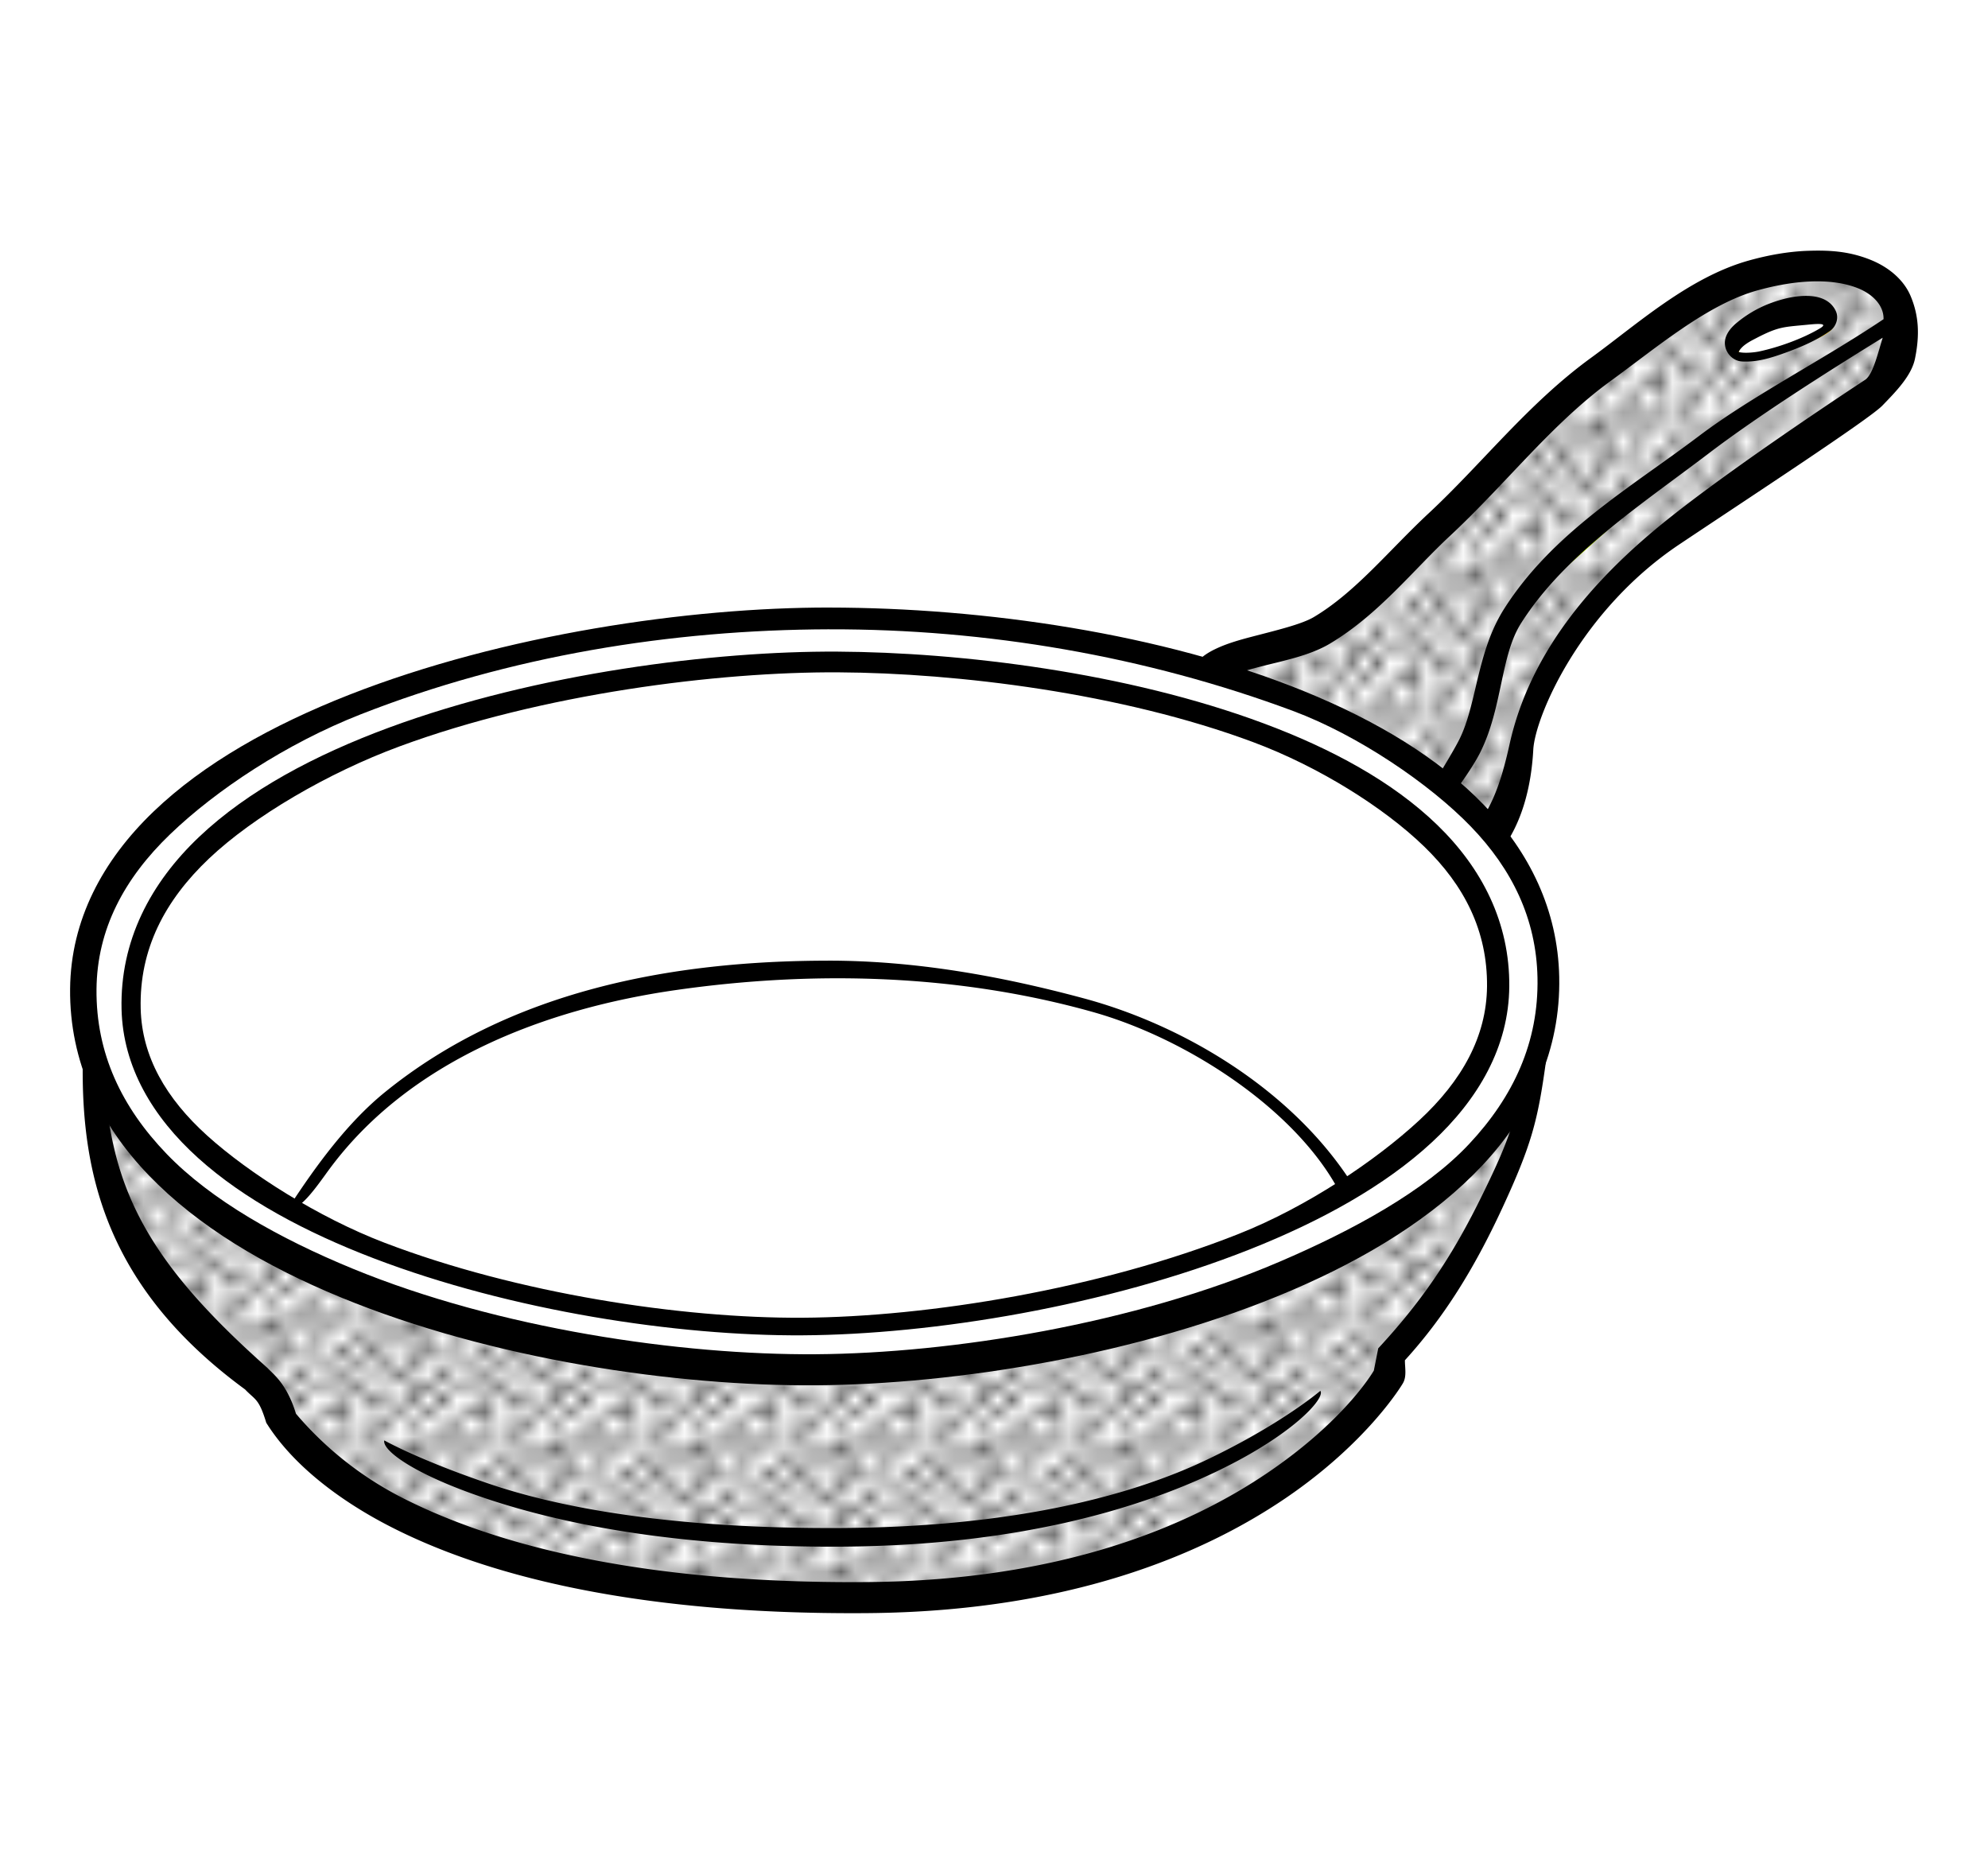 <svg xmlns="http://www.w3.org/2000/svg" xmlns:xlink="http://www.w3.org/1999/xlink" width="32mm" height="30mm" viewBox="0 0 113.386 106.299"><defs><pattern xlink:href="#a" id="b" patternTransform="matrix(.702 0 0 .843 .52 -14.227)"/><pattern xlink:href="#a" id="c" patternTransform="matrix(.812 0 0 .7 .454 -14.293)"/><pattern id="a" patternTransform="scale(10)" height="10" width="10" patternUnits="userSpaceOnUse"><circle r=".45" cy=".81" cx="2.567"/><circle r=".45" cy="2.33" cx="3.048"/><circle r=".45" cy="2.415" cx="4.418"/><circle r=".45" cy="3.029" cx="1.844"/><circle r=".45" cy="1.363" cx="6.08"/><circle r=".45" cy="4.413" cx="5.819"/><circle r=".45" cy="4.048" cx="4.305"/><circle r=".45" cy="3.045" cx="5.541"/><circle r=".45" cy="5.527" cx="4.785"/><circle r=".45" cy="5.184" cx="2.667"/><circle r=".45" cy="1.448" cx="7.965"/><circle r=".45" cy="5.049" cx="7.047"/><circle r=".45" cy=".895" cx="4.34"/><circle r=".45" cy=".34" cx="7.125"/><circle r=".45" cy="1.049" cx="9.553"/><circle r=".45" cy="2.689" cx="7.006"/><circle r=".45" cy="2.689" cx="8.909"/><circle r=".45" cy="4.407" cx="9.315"/><circle r=".45" cy="3.87" cx="7.82"/><circle r=".45" cy="5.948" cx="8.27"/><circle r=".45" cy="7.428" cx="7.973"/><circle r=".45" cy="8.072" cx="9.342"/><circle r=".45" cy="9.315" cx="8.206"/><circle r=".45" cy="9.475" cx="9.682"/><circle r=".45" cy="6.186" cx="9.688"/><circle r=".45" cy="6.296" cx="3.379"/><circle r=".45" cy="8.204" cx="2.871"/><circle r=".45" cy="8.719" cx="4.59"/><circle r=".45" cy="9.671" cx="3.181"/><circle r=".45" cy="7.315" cx="5.734"/><circle r=".45" cy="6.513" cx="6.707"/><circle r=".45" cy="9.67" cx="5.73"/><circle r=".45" cy="8.373" cx="6.535"/><circle r=".45" cy="7.154" cx="4.37"/><circle r=".45" cy="7.25" cx=".622"/><circle r=".45" cy="5.679" cx=".831"/><circle r=".45" cy="8.519" cx="1.257"/><circle r=".45" cy="6.877" cx="1.989"/><circle r=".45" cy="3.181" cx=".374"/><circle r=".45" cy="1.664" cx="1.166"/><circle r=".45" cy=".093" cx="1.151"/><circle r=".45" cy="10.093" cx="1.151"/><circle r=".45" cy="4.451" cx="1.302"/><circle r=".45" cy="3.763" cx="3.047"/></pattern></defs><g fill-rule="evenodd"><path d="M104.262 14.781c-1.775-.078-3.69.63-5.358 1.256-2.861 1.074-5.223 3.205-7.6 5.127-3.467 2.804-6.33 6.286-9.634 9.28-2.323 2.104-7.16 6.1-7.16 6.1l-5.745 1.501s5.198 1.457 7.6 2.652c2.187 1.09 6.1 4.067 6.1 4.067l2.033-3.094s1.23-5.798 2.916-8.133c3.133-4.338 8.224-6.876 12.64-9.898 2.715-1.858 4.382-2.857 7.424-4.596 1.822-1.041-.185-3.328-1.502-3.89a4.878 4.878 0 00-1.714-.372zm-1.291 2.471c.368.023.75.135 1.148.332.54.561.58 1.126-1.59 1.988-1.55.581-3.336 1.287-3.735.487-.77-1.091 1.805-2.269 3.116-2.608a2.16 2.16 0 011.06-.199z" fill="#fff" stroke="#f60" stroke-width=".291"/><path d="M82.553 44.852l2.784 2.872c.619-1.696 1.532-3.08 1.238-5.347-.493-.164 3.792-8.853 9.104-11.888 3.865-2.21 11.358-7.779 11.358-7.779 1.496-1.63 2.154-3.083 1.414-4.242-.384-.245-10.222 5.952-14.584 9.678-2.46 2.101-7.248 6.453-7.248 6.453l-2.386 7.203z" fill="#fff" stroke="#cf0" stroke-width=".291"/><path d="M100.721 3.538c-1.28-.044-2.637.272-3.826.659-4.297 1.398-7.953 4.53-11.125 7.75-4.68 4.752-12.126 12.31-14.25 13.125l-5.25 2s7.865 3.395 8.875 3.875c.953.452 6.887 5.762 7 5.875l2.625-8.625s2.655-4.542 4.5-6.375c4.142-4.114 9.18-6.711 14.375-10 1.181-.748 1.957-2.355 1.875-3.75-.093-1.592-1.214-3.257-2.625-4-.664-.35-1.405-.507-2.174-.534zm-1.289 2.62c.477-.024.966.045 1.526.601.957.748-.63 1.228-1.813 1.75-1.77.754-2.9.925-3.375.5.093-1.26 1.33-2.14 3.188-2.812.158-.015.316-.032.474-.04z" fill="url(#b)" stroke="#fc0" stroke-width=".291" transform="translate(3.257 11.182)"/><path d="M5.567 60.85l.088 5.657c1.266 4.325 3.58 8.699 9.988 13.258l.265 1.591c2.398 3.322 12.155 10.054 32.174 9.9 17.133-.132 27.02-5.572 31.29-12.728l-.09-1.238s4.139-5.656 5.688-8.875c1.065-2.214 2.871-5.4 2.268-7.211 1.059-2.742 1.798-7.21-.354-11.049-3.09-5.516-9.414-8.894-15.291-11.225-8.995-3.569-19.15-4.037-28.815-3.536-8.543.443-17.438 1.77-25.013 5.745-4.95 2.597-10.175 6.176-12.375 11.314-1.102 2.574.177 8.397.177 8.397z" fill="#fff" stroke="#0ff" stroke-width=".291"/><path d="M2.079 50.256c-.132 4.95.764 7.533 2.375 10 2.708 4.146 5.417 5.863 8.125 8.125l-.125 1.625s7.961 10.001 30.75 10.125c25.617.139 32.875-12.625 32.875-12.625l-.25-1.125c6.12-6.894 7.368-11.35 8.25-15.625 0 0-6.77 14.858-40.75 16.125-25.806.962-40.5-12.625-41.25-16.625z" fill="url(#c)" stroke="#f60" stroke-width=".291" transform="translate(3.257 11.182)"/><path style="line-height:normal;text-indent:0;text-align:start;text-decoration-line:none;text-decoration-style:solid;text-decoration-color:#000;text-transform:none;block-progression:tb;white-space:normal;isolation:auto;mix-blend-mode:normal;solid-color:#000;solid-opacity:1" d="M47.74 37.164c-6.965-.036-17.092 1.21-25.549 4.332-4.228 1.562-8.043 3.59-10.826 6.227-2.783 2.636-4.525 5.942-4.432 9.84.08 3.288 1.771 6.139 4.366 8.48 2.594 2.341 6.103 4.227 10.021 5.725 7.836 2.996 17.317 4.434 24.455 4.39 7.455-.045 17.35-1.67 25.498-4.898 4.074-1.615 7.713-3.63 10.387-6.104 2.674-2.474 4.393-5.465 4.422-8.888.031-3.659-1.562-6.752-4.106-9.217-2.543-2.465-6.024-4.351-9.918-5.8-7.786-2.9-17.248-4.05-24.318-4.087zm23.72 5.157c3.75 1.396 7.473 3.735 9.767 5.958 2.294 2.224 3.613 4.812 3.586 7.975-.025 2.865-1.43 5.388-3.873 7.648-2.443 2.261-6.354 4.912-10.298 6.475-7.886 3.126-17.664 4.734-24.877 4.778-6.896.041-16.261-1.382-23.835-4.278-3.787-1.448-7.744-3.972-10.106-6.103-2.361-2.131-3.735-4.52-3.8-7.252-.082-3.376 1.367-6.158 3.898-8.557 2.532-2.399 6.773-4.884 10.861-6.394 8.176-3.019 18.198-4.261 25.018-4.226 6.82.036 16.162 1.184 23.66 3.976z" color="#000" font-weight="400" font-family="sans-serif" overflow="visible"/><path style="line-height:normal;text-indent:0;text-align:start;text-decoration-line:none;text-decoration-style:solid;text-decoration-color:#000;text-transform:none;block-progression:tb;white-space:normal;isolation:auto;mix-blend-mode:normal;solid-color:#000;solid-opacity:1" d="M47.305 34.65c-7.978-.01-18.613 1.535-27.38 4.973-4.383 1.72-8.304 3.91-11.181 6.676-2.877 2.766-4.71 6.159-4.746 10.103-.038 4.163 1.698 7.732 4.496 10.637 2.798 2.905 6.644 5.187 10.959 6.961 8.63 3.548 19.152 5.065 27.102 5.008 7.977-.057 18.504-1.73 27.107-5.412 4.301-1.842 8.127-4.187 10.894-7.14 2.767-2.955 4.462-6.56 4.375-10.735-.079-3.827-1.699-7.12-4.294-9.81-2.596-2.691-6.153-4.815-10.22-6.473-8.131-3.317-18.322-4.777-27.112-4.787zm-.002 1.242c8.95-.024 18.057 1.532 26.445 4.656 3.691 1.375 7.788 4.152 10.143 6.593 2.356 2.44 3.73 5.261 3.8 8.617.075 3.682-1.37 6.788-3.897 9.486-2.528 2.699-6.68 4.947-10.83 6.723-8.297 3.552-18.683 5.214-26.421 5.27-7.71.054-18.093-1.454-26.416-4.876-4.162-1.71-8.069-3.898-10.623-6.55-2.554-2.652-4.034-5.725-4-9.393.032-3.413 1.57-6.311 4.203-8.842 2.633-2.53 6.626-5.172 10.865-6.835 8.479-3.325 17.675-4.826 26.73-4.85z" color="#000" font-weight="400" font-family="sans-serif" overflow="visible"/><path style="line-height:normal;text-indent:0;text-align:start;text-decoration-line:none;text-decoration-style:solid;text-decoration-color:#000;text-transform:none;block-progression:tb;white-space:normal;isolation:auto;mix-blend-mode:normal;solid-color:#000;solid-opacity:1" d="M4.717 60.793c-.046 6.255 1.406 12.698 9.263 18.453.582.613.78.496 1.207 1.9 1.634 2.614 4.503 4.556 6.696 5.723 5.027 2.677 13.548 5.247 27.607 5.133 11.433-.093 19.065-3.316 23.824-6.55 4.76-3.235 6.696-6.551 6.696-6.551.232-.385.119-.883.119-1.32 2.199-2.415 3.933-5.176 5.558-8.688 1.687-3.644 2.025-5.015 2.483-8.324l-1.27.876c-.547 2.605-.776 3.514-2.478 6.954-1.703 3.441-3.405 5.9-5.815 8.503l-.25 1.268c-.138.233-1.744 2.895-6.039 5.815-4.486 3.048-11.734 6.155-22.842 6.246-13.837.112-22.027-2.458-26.763-4.926a19.727 19.727 0 01-5.832-4.674c-.517-1.698-1.274-2.236-1.625-2.611-6.631-5.892-9.12-10.146-9.3-17.153zM103.154 14.303c-1.183.038-2.346.259-3.4.553-3.432.956-6.415 3.666-9.004 5.548-3.592 2.612-6.21 6.026-9.26 8.866-2.27 2.114-4.161 4.498-6.557 5.924-.708.42-2.18.766-3.556 1.126-.688.18-1.358.373-1.953.647-.596.274-1.18.638-1.473 1.322l1.627.697c.014-.032.176-.221.586-.41.41-.188 1.006-.369 1.662-.54 1.312-.344 2.842-.624 4.014-1.321 2.774-1.65 4.725-4.163 6.857-6.148 3.198-2.979 5.826-6.41 9.139-8.819 2.689-1.955 5.54-4.39 8.394-5.185 1.935-.54 4.122-.775 5.75-.12.82.33 1.471.973 1.448 1.762-3.505 2.353-7.52 4.389-10.53 6.664-3.872 2.927-8.338 5.491-11.11 9.856-1.571 2.476-1.54 5.427-2.558 7.455-.41.817-1.634 2.775-1.634 2.775l1.058.636s1.24-1.62 1.763-2.66c1.29-2.57 1.152-5.521 2.338-7.388 2.488-3.918 6.784-6.704 10.73-9.706 2.91-2.213 7.007-4.797 9.896-6.577-.228.703-.533 2.073-.99 2.393-.112.077-7.592 4.967-11.583 8.216-4.1 3.339-7.563 7.423-8.705 12.561-.387 1.737-.84 3.308-1.816 4.617l1.318 1.477c1.191-1.556 1.73-3.624 1.846-5.764.101-1.884 2.67-7.921 8.323-11.706 3.884-2.6 10.83-7.138 11.585-7.92.777-.803 1.662-1.702 1.862-2.675.28-1.366.217-2.467-.247-3.572-.359-.857-1.162-1.622-2.31-2.078-1.22-.486-2.334-.544-3.51-.506z" color="#000" font-weight="400" font-family="sans-serif" overflow="visible"/><path style="line-height:normal;text-indent:0;text-align:start;text-decoration-line:none;text-decoration-style:solid;text-decoration-color:#000;text-transform:none;block-progression:tb;white-space:normal;isolation:auto;mix-blend-mode:normal;solid-color:#000;solid-opacity:1" d="M47.22 54.79c-8.952.009-18.117 1.716-25.242 7.482-2.164 1.75-3.954 4.213-5.468 6.53.48.441 1.586-1.177 2.199-2.017 4.587-6.293 12.397-9.255 19.857-10.321 7.886-1.127 16.077-.908 23.77 1.255 5.327 1.497 11.58 5.54 14.054 10.25l.623-.62c-3.391-5.193-9.447-8.862-15.205-10.411-4.774-1.285-9.655-2.154-14.587-2.149zM100.89 17.326a6.667 6.667 0 00-1.797 1.053c-.388.311-.773.765-.708 1.3.059.487.467.904.96.936.843.056 1.67-.204 2.454-.486.897-.323 1.789-.703 2.572-1.252.34-.238.517-.712.347-1.109-.204-.477-.674-.829-1.462-.883-.788-.054-1.603.152-2.367.441zm2.188 1.195c.468-.045 1.291-.13.712.214-.97.577-2.335 1.068-3.44 1.306-.267.058-.871.124-1.188.032.183-.377.697-.627.967-.768 1.31-.684 1.584-.652 2.949-.784zM68.842 83.25c-4.275 2.042-10.998 3.849-20.944 3.899-9.348.046-15.784-1.107-19.87-2.48-4.087-1.375-6.11-2.517-6.11-2.517-.132.53 1.568 1.89 5.771 3.303 4.204 1.414 10.758 2.803 20.213 2.756 10.091-.05 17.026-2.157 21.444-4.267 4.417-2.11 6.268-4.223 5.959-4.62 0 0-2.187 1.883-6.463 3.926z" color="#000" font-weight="400" font-family="sans-serif" overflow="visible"/></g></svg>